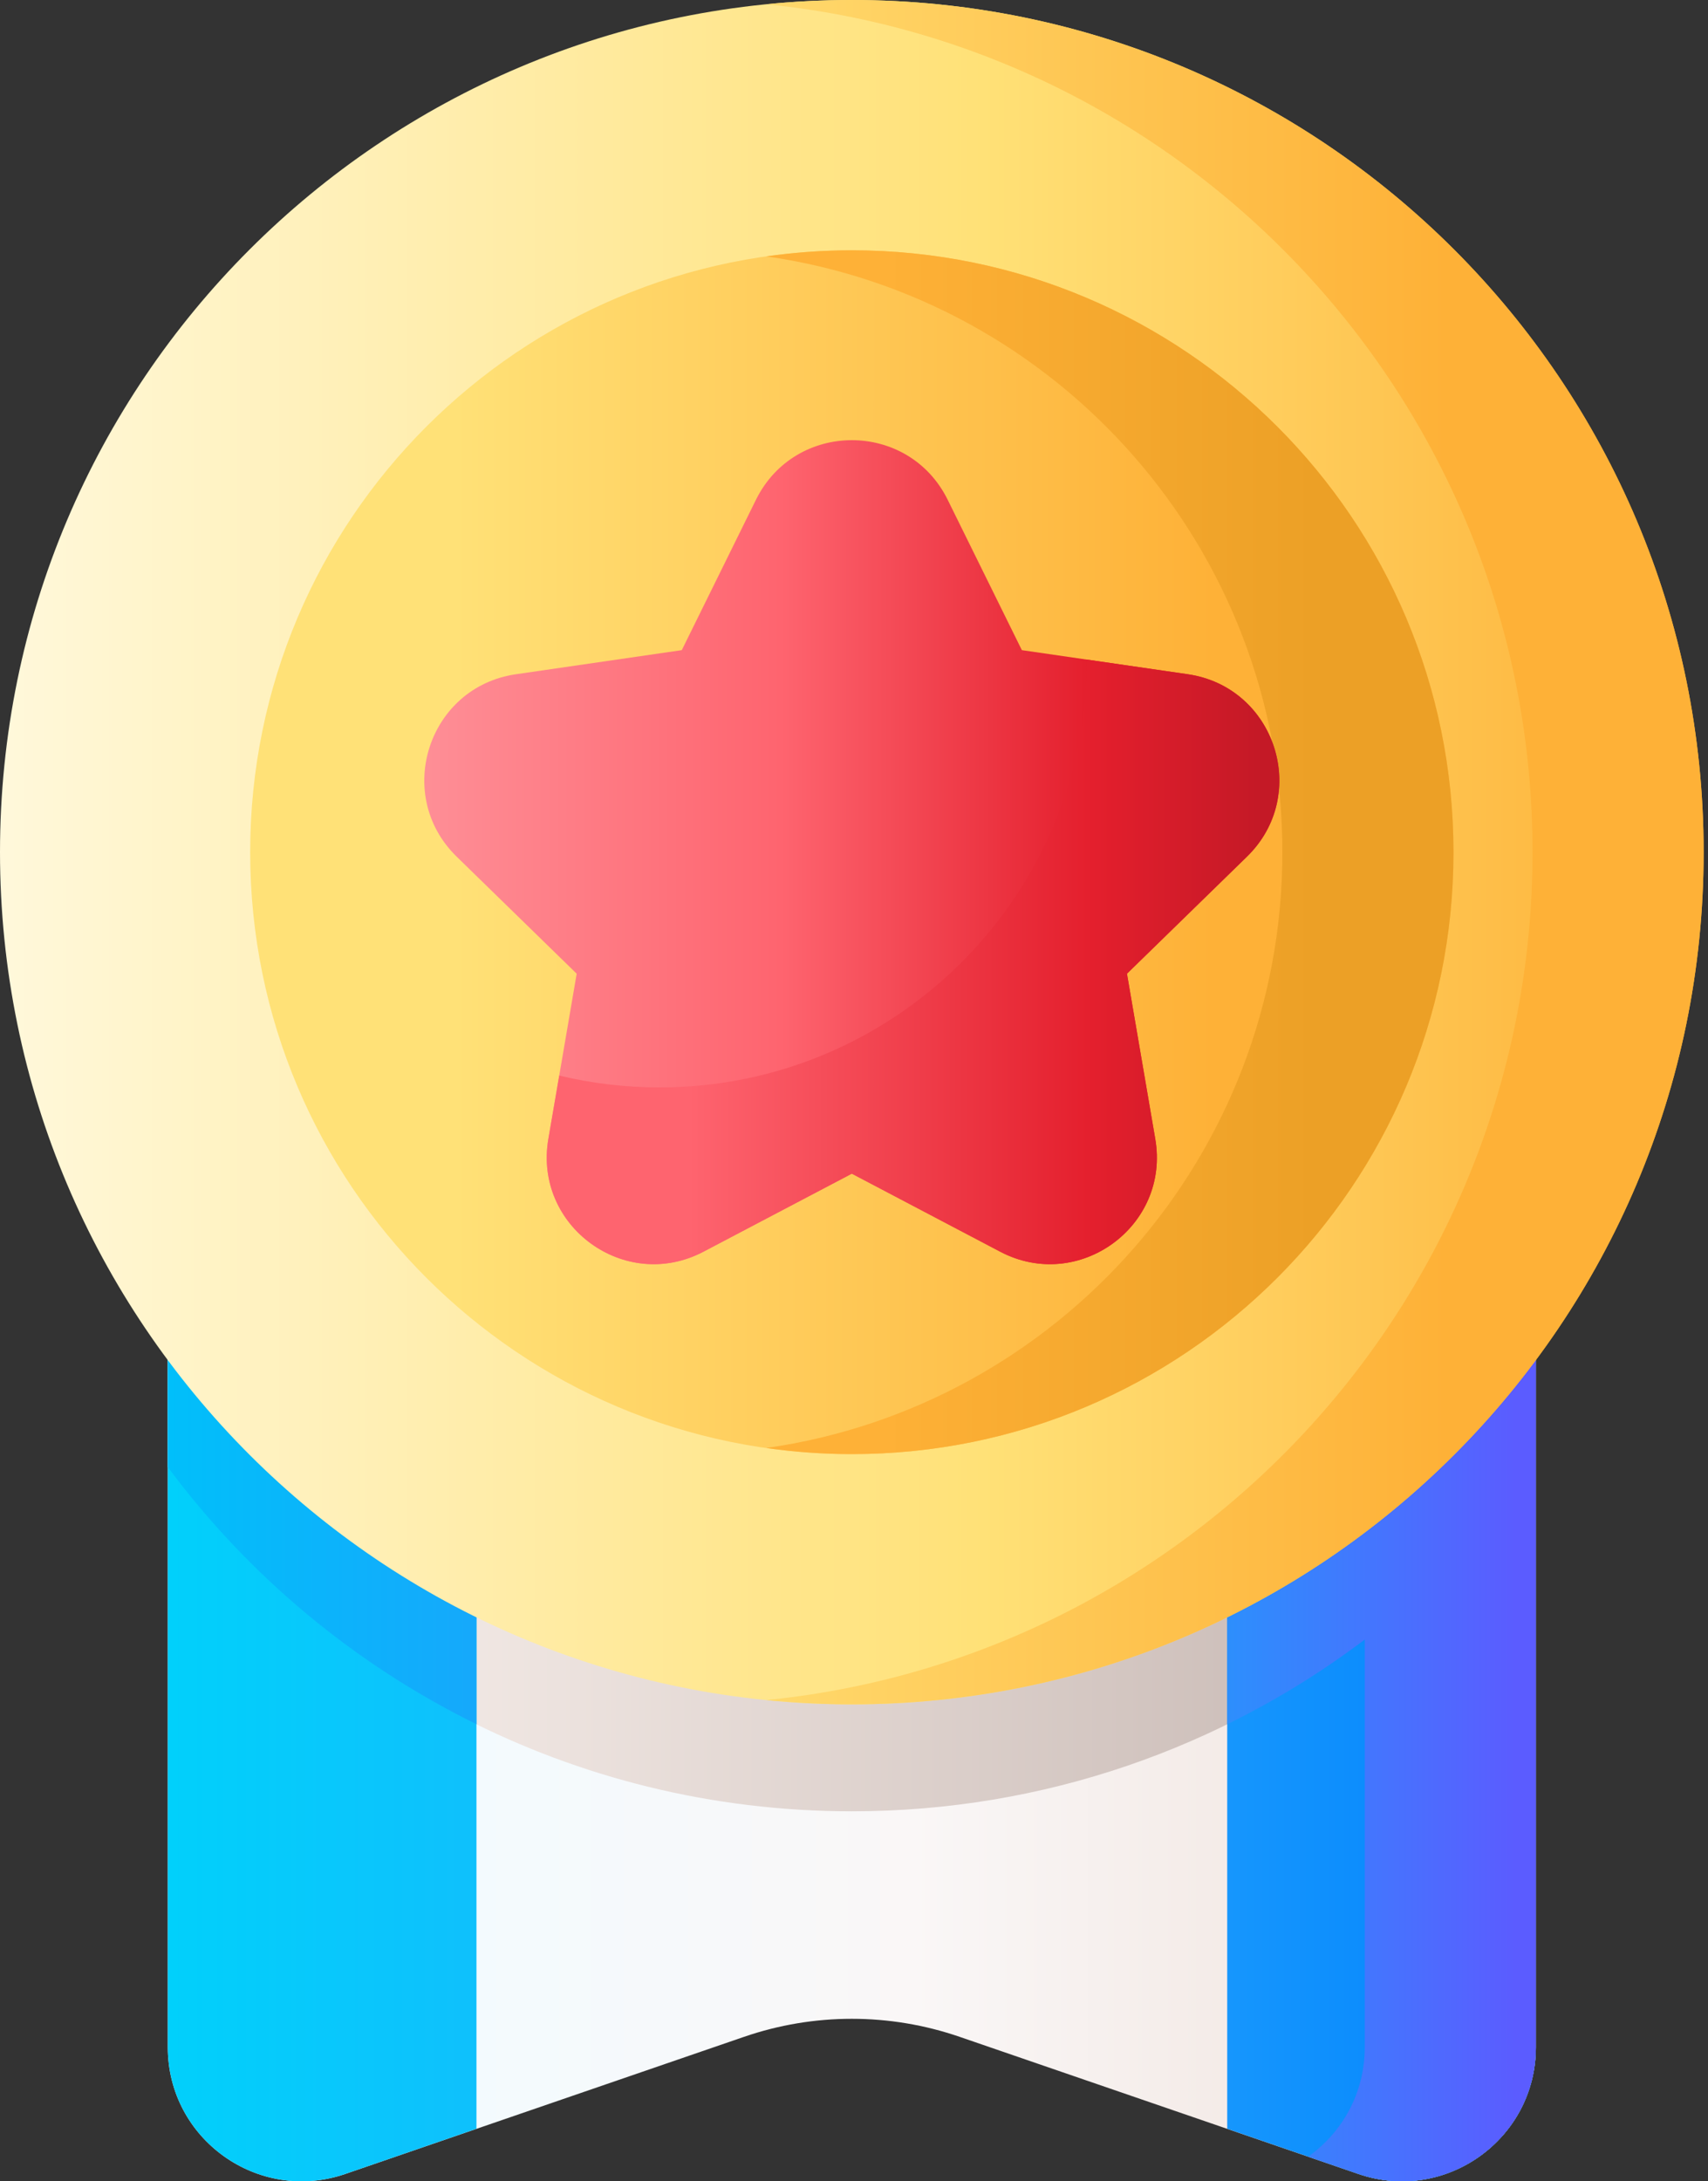 <svg width="47" height="60" viewBox="0 0 47 60" fill="none" xmlns="http://www.w3.org/2000/svg">
<rect x="0" y="0" width="47" height="60" fill="#333333" stroke="none"/>
<path d="M37.379 59.797L26.406 56.025C24.484 55.364 22.396 55.364 20.475 56.025L9.502 59.797C7.108 60.619 4.617 58.841 4.617 56.31V36.249H42.264V56.31C42.264 58.841 39.772 60.619 37.379 59.797Z" fill="url(#paint0_linear)"/>
<path d="M42.264 36.249V56.31C42.264 58.841 39.772 60.62 37.379 59.796L35.997 59.321C36.926 58.664 37.556 57.582 37.556 56.31V45.097C33.63 48.063 28.74 49.822 23.44 49.822C15.73 49.822 8.888 46.099 4.617 40.353V36.249H42.264Z" fill="url(#paint1_linear)"/>
<path d="M4.617 56.31C4.617 58.841 7.108 60.62 9.501 59.796L13.111 58.555V36.249H4.617V56.31Z" fill="url(#paint2_linear)"/>
<path d="M13.111 47.426V36.249H4.617V40.353C6.834 43.336 9.746 45.772 13.111 47.426Z" fill="url(#paint3_linear)"/>
<path d="M33.77 36.249V58.555L37.379 59.796C39.772 60.62 42.264 58.841 42.264 56.31V36.249H33.77Z" fill="url(#paint4_linear)"/>
<path d="M37.555 45.097V56.31C37.555 57.582 36.926 58.664 35.997 59.321L37.379 59.796C39.772 60.62 42.264 58.841 42.264 56.31V36.249H33.77V47.428C35.108 46.77 36.376 45.989 37.555 45.097Z" fill="url(#paint5_linear)"/>
<path d="M23.44 46.88C36.386 46.88 46.88 36.386 46.88 23.44C46.88 10.495 36.386 0 23.44 0C10.495 0 0 10.495 0 23.44C0 36.386 10.495 46.88 23.44 46.88Z" fill="url(#paint6_linear)"/>
<path d="M23.44 0C22.645 0 21.86 0.04 21.086 0.117C32.926 1.298 42.172 11.289 42.172 23.44C42.172 35.591 32.926 45.582 21.086 46.763C21.86 46.84 22.645 46.88 23.44 46.88C36.386 46.88 46.88 36.386 46.88 23.44C46.88 10.495 36.386 0 23.44 0Z" fill="url(#paint7_linear)"/>
<path d="M23.44 39.997C32.584 39.997 39.996 32.584 39.996 23.441C39.996 14.297 32.584 6.885 23.44 6.885C14.297 6.885 6.884 14.297 6.884 23.441C6.884 32.584 14.297 39.997 23.44 39.997Z" fill="url(#paint8_linear)"/>
<path d="M23.44 6.885C22.641 6.885 21.855 6.943 21.086 7.052C29.114 8.195 35.288 15.097 35.288 23.441C35.288 31.785 29.114 38.686 21.086 39.829C21.855 39.939 22.641 39.997 23.44 39.997C32.584 39.997 39.996 32.584 39.996 23.441C39.996 14.297 32.584 6.885 23.44 6.885Z" fill="url(#paint9_linear)"/>
<path d="M26.078 13.747L28.119 17.883L32.683 18.546C35.096 18.897 36.059 21.862 34.313 23.564L31.011 26.783L31.79 31.328C32.203 33.731 29.68 35.564 27.522 34.429L23.44 32.283L19.358 34.429C17.2 35.564 14.678 33.731 15.09 31.328L15.869 26.783L12.567 23.564C10.821 21.862 11.784 18.896 14.197 18.546L18.761 17.883L20.802 13.747C21.881 11.561 24.999 11.561 26.078 13.747Z" fill="url(#paint10_linear)"/>
<path d="M32.683 18.545L29.91 18.143V18.146C29.91 24.643 24.643 29.911 18.146 29.911C17.196 29.911 16.273 29.797 15.389 29.585L15.089 31.328C14.677 33.731 17.2 35.563 19.358 34.429L23.44 32.283L27.522 34.429C29.68 35.563 32.203 33.731 31.79 31.327L31.011 26.782L34.313 23.563C36.059 21.861 35.096 18.896 32.683 18.545Z" fill="url(#paint11_linear)"/>
<defs>
<linearGradient id="paint0_linear" x1="11.003" y1="48.124" x2="34.756" y2="48.124" gradientUnits="userSpaceOnUse">
<stop stop-color="#F2FBFF"/>
<stop offset="0.593" stop-color="#FAF7F7"/>
<stop offset="1" stop-color="#F3EAE6"/>
</linearGradient>
<linearGradient id="paint1_linear" x1="11.003" y1="48.124" x2="34.756" y2="48.124" gradientUnits="userSpaceOnUse">
<stop stop-color="#F3EAE6"/>
<stop offset="1" stop-color="#CDBFBA"/>
</linearGradient>
<linearGradient id="paint2_linear" x1="4.617" y1="48.124" x2="42.07" y2="48.124" gradientUnits="userSpaceOnUse">
<stop stop-color="#01D0FB"/>
<stop offset="0.608" stop-color="#26A6FE"/>
<stop offset="1" stop-color="#0182FC"/>
</linearGradient>
<linearGradient id="paint3_linear" x1="4.617" y1="41.838" x2="42.07" y2="41.838" gradientUnits="userSpaceOnUse">
<stop stop-color="#01BFFA"/>
<stop offset="1" stop-color="#5B5CFF"/>
</linearGradient>
<linearGradient id="paint4_linear" x1="4.617" y1="48.124" x2="42.07" y2="48.124" gradientUnits="userSpaceOnUse">
<stop stop-color="#01D0FB"/>
<stop offset="0.608" stop-color="#26A6FE"/>
<stop offset="1" stop-color="#0182FC"/>
</linearGradient>
<linearGradient id="paint5_linear" x1="26.224" y1="48.124" x2="41.709" y2="48.124" gradientUnits="userSpaceOnUse">
<stop stop-color="#01BFFA"/>
<stop offset="1" stop-color="#5B5CFF"/>
</linearGradient>
<linearGradient id="paint6_linear" x1="-1.103" y1="23.44" x2="46.342" y2="23.44" gradientUnits="userSpaceOnUse">
<stop stop-color="#FFF9DF"/>
<stop offset="0.593" stop-color="#FFE177"/>
<stop offset="1" stop-color="#FEB137"/>
</linearGradient>
<linearGradient id="paint7_linear" x1="17.087" y1="23.44" x2="39.818" y2="23.44" gradientUnits="userSpaceOnUse">
<stop stop-color="#FFE177"/>
<stop offset="1" stop-color="#FEB137"/>
</linearGradient>
<linearGradient id="paint8_linear" x1="12.502" y1="23.441" x2="33.393" y2="23.441" gradientUnits="userSpaceOnUse">
<stop stop-color="#FFE177"/>
<stop offset="1" stop-color="#FEB137"/>
</linearGradient>
<linearGradient id="paint9_linear" x1="24.294" y1="23.441" x2="36.225" y2="23.441" gradientUnits="userSpaceOnUse">
<stop stop-color="#FEB137"/>
<stop offset="1" stop-color="#ECA026"/>
</linearGradient>
<linearGradient id="paint10_linear" x1="9.205" y1="23.441" x2="29.944" y2="23.441" gradientUnits="userSpaceOnUse">
<stop stop-color="#FE99A0"/>
<stop offset="0.593" stop-color="#FE646F"/>
<stop offset="1" stop-color="#E41F2D"/>
</linearGradient>
<linearGradient id="paint11_linear" x1="18.969" y1="26.458" x2="34.734" y2="26.458" gradientUnits="userSpaceOnUse">
<stop stop-color="#FE646F"/>
<stop offset="0.704" stop-color="#E41F2D"/>
<stop offset="1" stop-color="#C41926"/>
</linearGradient>
</defs>
</svg>
